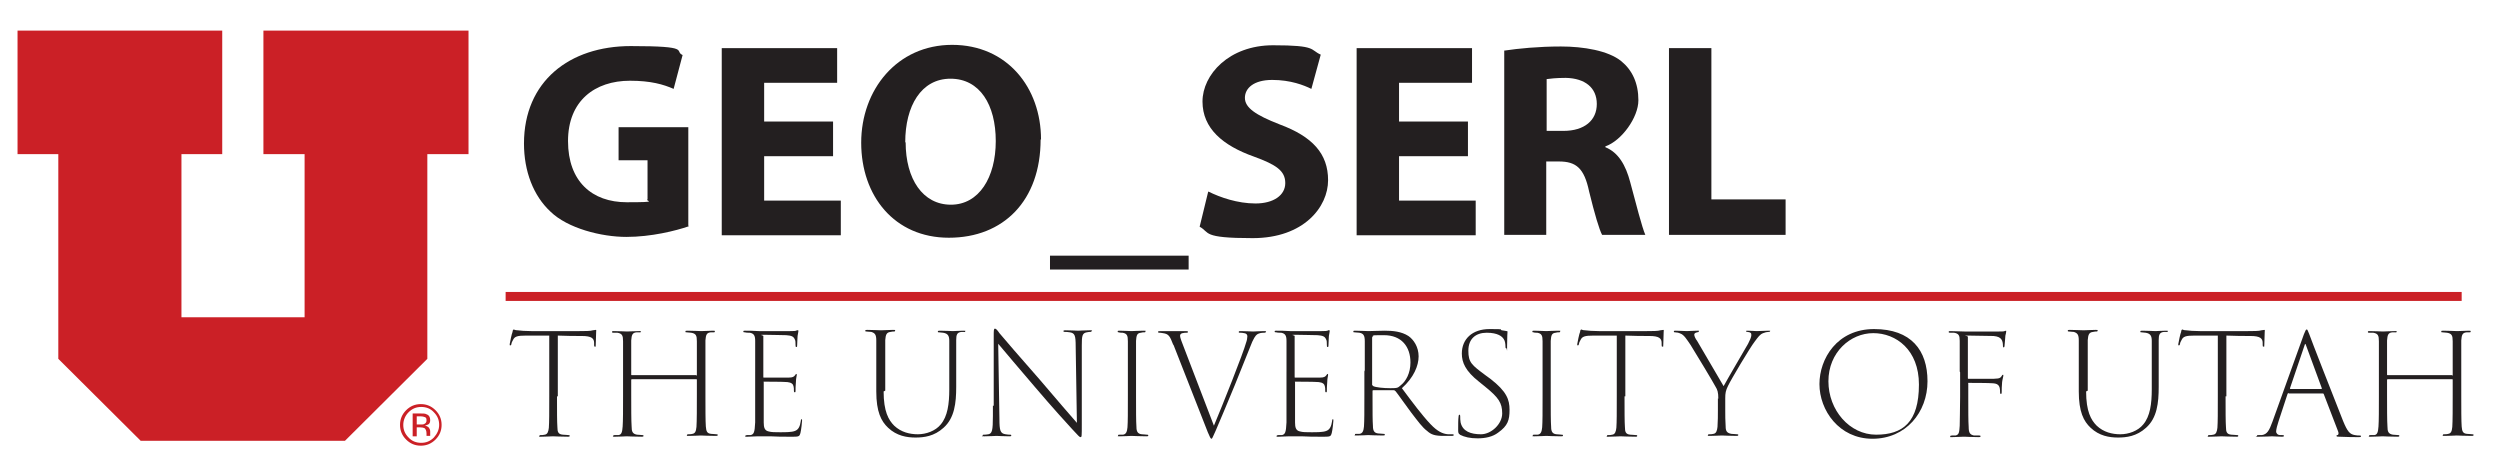<?xml version="1.0" encoding="UTF-8"?>
<svg xmlns="http://www.w3.org/2000/svg" viewBox="0 0 613.1 115.3">
  <defs>
    <style>.cls-1{fill:#231f20;}.cls-1,.cls-2,.cls-3{stroke-width:0px;}.cls-2{fill-rule:evenodd;}.cls-2,.cls-3{fill:#cb2026;}</style>
  </defs>
  <g id="Layer_1">
    <path class="cls-3" d="M106.8,107.8c-1,1-2.2,1.5-3.6,1.5s-2.6-.5-3.6-1.5c-1-1-1.5-2.2-1.5-3.6s.5-2.6,1.5-3.6c1-1,2.2-1.5,3.6-1.5s2.6.5,3.6,1.5c1,1,1.5,2.2,1.5,3.6s-.5,2.6-1.5,3.6ZM100.2,101.1c-.8.8-1.3,1.9-1.3,3.1s.4,2.2,1.3,3.1c.8.9,1.9,1.3,3.1,1.3s2.2-.4,3.1-1.3c.8-.9,1.3-1.9,1.3-3.1s-.4-2.2-1.3-3.1c-.8-.9-1.9-1.3-3.1-1.3s-2.2.4-3.1,1.3ZM103.1,101.4c.7,0,1.2,0,1.5.2.6.2.9.7.9,1.4s-.2.9-.5,1.1c-.2.1-.5.2-.8.3.4,0,.8.3,1,.5.2.3.3.6.3.9v.4c0,.1,0,.3,0,.4s0,.2,0,.3h0c0,0-.9,0-.9,0,0,0,0,0,0,0,0,0,0,0,0,0v-.2s0-.4,0-.4c0-.6-.2-1.1-.5-1.3-.2-.1-.6-.2-1.1-.2h-.8v2.2h-1v-5.6h1.9ZM104.2,102.3c-.2-.1-.6-.2-1.2-.2h-.8v2h.9c.4,0,.7,0,.9-.1.4-.2.6-.4.6-.9s-.1-.7-.4-.8Z"></path>
    <polygon class="cls-2" points="4.3 7.5 4.3 37.8 14.3 37.8 14.3 88 34.5 108.1 84.6 108.1 104.8 88 104.8 37.8 114.9 37.8 114.9 7.5 64.6 7.5 64.6 37.8 74.7 37.8 74.7 77.8 44.5 77.8 44.5 37.8 54.5 37.8 54.5 7.5 4.3 7.5"></polygon>
    <rect class="cls-3" x="124" y="71.6" width="479.7" height="2.2"></rect>
    <path class="cls-1" d="M136.6,97.2c0,3.8,0,6.2.1,7.6,0,1.1.2,1.7,1.3,1.8.5,0,1.1.1,1.4.1s.3,0,.3.2-.1.2-.4.2c-1.5,0-3.5-.1-3.7-.1s-2,.1-2.9.1-.4,0-.4-.2.1-.2.3-.2c.3,0,.7,0,1-.1.7-.1.9-.8,1-1.7.1-1.4.1-3.6.1-7.7v-14.9c-1.7,0-3.7,0-5.7,0-2.1,0-2.8.2-3.2,1.1-.3.5-.3.6-.4,1,0,.3-.2.3-.3.3s-.1-.1-.1-.3c.1-.6.5-2.6.7-3,0-.4.2-.6.3-.6s.3.2.9.2c.8.1,1.9.2,3.4.2h11.8c1.2,0,2.8,0,3.3-.2.3,0,.5-.1.7-.1s.1.2.1.5c0,.7-.1,2.6-.1,3.2s0,.4-.2.4-.2-.1-.2-.5,0-.3,0-.4c0-1.1-.6-1.7-3-1.7-1.4,0-3.9,0-5.9-.1v14.9Z"></path>
    <path class="cls-1" d="M170.8,92.1c.1,0,.1,0,.1-.2v-.7c0-5.3,0-6.4,0-7.5,0-1.4-.2-1.9-1.4-2.1-.3,0-.8-.1-1.1-.1s-.3,0-.3-.2.1-.2.5-.2c1.2,0,3.1.1,3.4.1s2.2-.1,2.8-.1.5,0,.5.2-.1.2-.3.2-.4,0-.7,0c-1,.1-1.2.6-1.3,2,0,1.1,0,2.2,0,7.5v6c0,3.3,0,6.2.1,7.6.1,1.2.3,1.7,1.3,1.8.5,0,1,.1,1.3.1s.3,0,.3.2-.1.2-.5.2c-1.6,0-3.4-.1-3.6-.1s-2,.1-2.9.1-.5,0-.5-.2.1-.2.3-.2.7,0,1-.1c.6-.1.9-.5,1-1.7.1-1.4.1-4.7.1-8v-3.5c0-.1,0-.2-.1-.2h-15.8c-.1,0-.2,0-.2.2v3.6c0,3.3,0,6.4.1,7.8,0,1.2.2,1.8,1.3,2,.4,0,1,.1,1.3.1s.3,0,.3.2-.1.2-.5.2c-1.6,0-3.4-.1-3.6-.1s-1.8.1-2.8.1-.5,0-.5-.2.1-.2.4-.2.5,0,.9,0c.7-.1.9-.7,1-2.1.1-1.4.1-4.1.1-7.4v-6.1c0-5.3,0-6.3,0-7.4,0-1.4-.2-1.9-1.4-2.1-.4,0-.8,0-1,0s-.3,0-.3-.2.1-.2.4-.2c1.2,0,3,.1,3.3.1s2-.1,2.9-.1.4,0,.4.2-.1.1-.3.1-.3,0-.7,0c-1,.1-1.2.6-1.3,2,0,1.1,0,2.2,0,7.6v.7c0,.2,0,.2.1.2h15.8Z"></path>
    <path class="cls-1" d="M185.2,91.1c0-5.4,0-6.4,0-7.5,0-1.3-.3-1.8-1.3-2-.3,0-.9,0-1.2-.1-.3,0-.4,0-.4-.2s.1-.2.4-.2c.8,0,2.1,0,3.4.1.4,0,6.8,0,7.7,0,.7,0,1.5,0,1.6-.2.2,0,.2,0,.3,0,.1,0,.1.1.1.2,0,.2-.1.5-.2,1.2,0,.5-.1,1.2-.1,2.2,0,.3,0,.5-.2.5s-.2-.2-.2-.5c0-.6,0-1.1-.2-1.4-.3-.7-.8-.9-2.1-1-.8,0-3.8-.1-5.4-.1s-.2.1-.2.3v10c0,.2,0,.2.1.2.3,0,5.3,0,6.1,0,1,0,1.3-.2,1.6-.6.1-.2.2-.3.3-.3s.1.1.1.3c0,.2-.2.8-.2,1.6-.1,1-.1,1.8-.1,2.2,0,.3,0,.4-.2.4s-.2-.2-.2-.4c0-.5,0-.7-.1-1.1-.1-.5-.5-.9-1.5-1-1.1-.1-5.2-.1-5.6-.1s-.2,0-.2.2v3.2c0,1,0,5.8,0,6.6,0,1.2.2,2,1.2,2.2.7.2,1.5.2,2.8.2s2.8,0,3.6-.3c.9-.3,1.3-1.1,1.5-2.5,0-.3.1-.4.2-.4s.1.2.1.4c0,.3-.2,2.2-.4,3-.2.8-.4.9-1.8.9-2.5,0-4.1,0-5.5-.1-1.3,0-2.2,0-3.2,0s-1.7.1-2.5.1-.5,0-.5-.2.1-.1.4-.2c.3,0,.7,0,.9,0,.7-.2,1-.5,1.1-3.1,0-1.4,0-3.3,0-6.4v-6Z"></path>
    <path class="cls-1" d="M216.7,96c0,4.9,1.2,7,2.6,8.4,1.7,1.6,3.8,2.1,5.8,2.1s4.3-.8,5.6-2.4c1.7-2,2.1-5.1,2.1-8.6v-4.4c0-5.4,0-6.4,0-7.5,0-1.2-.3-1.8-1.5-2-.3,0-.7-.1-1-.1s-.3,0-.3-.2.2-.2.5-.2c1.3,0,2.9.1,3.2.1s1.7-.1,2.5-.1.5,0,.5.2-.2.1-.3.1-.3,0-.6,0c-1.1.1-1.3.7-1.3,2,0,1.1,0,2.1,0,7.5v4c0,3.9-.4,7.6-3.1,10-2.3,2.1-4.8,2.4-6.9,2.4s-4.6-.4-6.7-2.4c-1.7-1.6-2.9-3.9-2.9-8.9v-5.1c0-5.3,0-6.3,0-7.4,0-1.4-.3-1.8-1.2-2.1-.3,0-1-.1-1.2-.1s-.3,0-.3-.2.2-.2.5-.2c1.1,0,3,.1,3.4.1s2.1-.1,2.9-.1.5,0,.5.2-.1.2-.3.2-.4,0-.8.1c-1,.1-1.2.7-1.3,2,0,1.1,0,2.2,0,7.5v4.9Z"></path>
    <path class="cls-1" d="M243.7,99.5c0-9.3,0-10.4,0-16.9,0-1.6,0-2,.3-2s.7.5,1.1,1.1c1.1,1.3,5.2,6.1,9.8,11.3,4.6,5.4,7.7,9,9.2,10.7l-.3-18.8c0-2.6-.2-3.2-1.4-3.4-.5-.1-1-.1-1.2-.1s-.4,0-.4-.2c0-.2.2-.2.5-.2,1.2,0,2.8.1,3.1.1s1.7-.1,2.8-.1.5,0,.5.2-.1.1-.3.2c-.3,0-.4,0-.9.1-1.1.2-1.2.9-1.2,3.2v19.3c0,3,0,3.2-.3,3.2s-.5-.3-2.1-2c-1-1.1-4.6-5-9.1-10.3-3.6-4.2-7.5-8.8-9-10.6l.3,18.4c0,2.9.2,3.6,1.5,3.8.5.1.9.1,1.1.1s.3,0,.3.2-.1.2-.5.2c-1.4,0-2.7-.1-3.1-.1s-1.6.1-2.9.1-.5,0-.5-.2.1-.2.3-.2.6,0,1.1-.1c.9-.2,1.1-.9,1.1-4.5v-2.5Z"></path>
    <path class="cls-1" d="M276.6,91.1c0-5.3,0-6.3,0-7.4,0-1.4-.2-1.9-1.3-2.1-.3,0-.7,0-.9-.1-.2,0-.3,0-.3-.2s.1-.2.4-.2c.9,0,2.8.1,3,.1s2-.1,2.9-.1.5,0,.5.2-.1.2-.3.2c-.3,0-.5,0-.8.1-1,.1-1.1.7-1.2,2,0,1.1,0,2.2,0,7.5v6c0,3.8,0,6.2.1,7.6,0,1.1.3,1.7,1.3,1.8.5,0,1,.1,1.2.1.3,0,.4,0,.4.2s-.1.2-.5.2c-1.5,0-3.4-.1-3.6-.1s-1.9.1-2.8.1-.5,0-.5-.2.1-.2.4-.2.5,0,.8,0c.8-.1,1-.8,1.1-1.8.1-1.4.1-3.5.1-7.7v-6.1Z"></path>
    <path class="cls-1" d="M287.7,84.5c-.8-2.1-1.1-2.6-2.5-2.8-.4-.1-.8-.1-.9-.1s-.3,0-.3-.2c0-.2.2-.2.7-.2,1.3,0,2.7,0,3.2,0s1.9,0,2.7,0,.7,0,.7.2,0,.2-.3.2-.6,0-1,.1c-.5.1-.6.4-.6.7,0,.4.5,1.7.9,2.7l7.4,19.3c2.1-5,7.2-17.8,7.9-20.4.2-.5.3-1.2.3-1.5s-.1-.7-.8-.8c-.4-.1-.7-.1-1-.1s-.3,0-.3-.2.1-.2.5-.2c1.2,0,2.6.1,3,.1s1.6-.1,2.6-.1.5,0,.5.2-.1.2-.4.2c-.7,0-1.2.1-1.7.4-.4.3-.9.9-1.8,3.3-1,2.5-2,5-3.7,9.2-2.1,5-3.5,8.5-4.7,11.2-.7,1.5-.8,1.9-1,1.9s-.4-.4-.9-1.6l-8.4-21.4Z"></path>
    <path class="cls-1" d="M315.5,91.1c0-5.4,0-6.4,0-7.5,0-1.3-.3-1.8-1.3-2-.3,0-.9,0-1.2-.1-.3,0-.4,0-.4-.2s.1-.2.4-.2c.8,0,2.1,0,3.4.1.4,0,6.8,0,7.7,0,.7,0,1.5,0,1.6-.2.2,0,.2,0,.3,0,.1,0,.1.1.1.2,0,.2-.1.5-.2,1.2,0,.5-.1,1.2-.1,2.2,0,.3,0,.5-.2.5s-.2-.2-.2-.5c0-.6,0-1.1-.2-1.4-.3-.7-.8-.9-2.1-1-.8,0-3.8-.1-5.4-.1s-.2.1-.2.3v10c0,.2,0,.2.1.2.3,0,5.3,0,6.1,0,1,0,1.3-.2,1.6-.6.1-.2.2-.3.3-.3s.1.1.1.3c0,.2-.2.8-.2,1.6-.1,1-.1,1.8-.1,2.2,0,.3,0,.4-.2.4s-.2-.2-.2-.4c0-.5,0-.7-.1-1.1-.1-.5-.5-.9-1.5-1-1.1-.1-5.2-.1-5.6-.1s-.2,0-.2.2v3.2c0,1,0,5.8,0,6.6,0,1.2.2,2,1.2,2.2.7.2,1.5.2,2.8.2s2.8,0,3.6-.3c.9-.3,1.3-1.1,1.5-2.5,0-.3.1-.4.2-.4s.1.2.1.4c0,.3-.2,2.2-.4,3-.2.8-.4.9-1.8.9-2.5,0-4.1,0-5.5-.1-1.3,0-2.2,0-3.2,0s-1.7.1-2.5.1-.5,0-.5-.2.1-.1.4-.2c.3,0,.7,0,.9,0,.7-.2,1-.5,1.1-3.1,0-1.4,0-3.3,0-6.4v-6Z"></path>
    <path class="cls-1" d="M334.7,91.1c0-5.3,0-6.3,0-7.4,0-1.4-.3-1.9-1.3-2.1-.3,0-.9-.1-1.2-.1s-.3,0-.3-.2.1-.2.4-.2c1.1,0,2.8.1,3.3.1s3-.1,4-.1c2,0,4.1.2,5.8,1.3,1.3.9,2.5,2.7,2.5,5s-1.2,5.2-4.1,7.8c2.6,3.5,5,6.7,7,8.8,1.7,1.8,3,2.4,4.3,2.5.5,0,.9,0,1.1,0s.3,0,.3.2-.2.2-.6.2h-1.8c-2.2,0-3.1-.3-4.1-1.2-1.2-.9-2.2-2.3-3.9-4.5-1.3-1.7-3-4.2-3.8-5.2-.2-.2-.3-.3-.5-.3h-5c-.1,0-.2,0-.2.2v1.9c0,3.5,0,5.3.1,6.7,0,1.1.3,1.7,1.3,1.8.4,0,1,.1,1.3.1s.3,0,.3.2-.1.2-.5.2c-1.5,0-3.5-.1-3.6-.1s-1.7.1-2.7.1-.5,0-.5-.2,0-.2.3-.2.5,0,.8,0c.8-.1,1-.8,1.1-1.8.1-1.4.1-3.6.1-7.7v-6.1ZM336.6,94.4c0,.1,0,.2.2.3.6.3,2.4.5,4.2.5s1.8-.1,2.5-.7c1.3-1,2.4-3,2.4-5.6,0-3.9-2.2-6.7-6.5-6.7s-2.2.1-2.6.2c-.2.1-.3.2-.3.5v11.6Z"></path>
    <path class="cls-1" d="M358.1,106.6c-.4-.2-.5-.4-.5-1.1,0-1.4,0-2.7.1-3.3,0-.3.1-.5.2-.5s.2.1.2.4c0,.4,0,1,.1,1.5.5,2.2,2.5,2.9,5,2.9s5.2-2.5,5.2-5.1-.9-3.9-4.1-6.5l-1.6-1.3c-3.3-2.6-4.2-4.7-4.2-6.9,0-3.5,2.5-6,6.8-6s2.2.1,3,.3c.5.1.8.1,1.2.2.2,0,.2,0,.2.2,0,.2-.1,1.1-.1,3.4s0,.6-.2.6-.2-.1-.2-.4c0-.6-.1-1.4-.4-1.8-.4-.7-1.5-1.6-4.2-1.6s-4.5,1.5-4.5,4.4.8,3.5,4.3,6.1l1.1.8c4,3.1,4.7,5.1,4.7,7.6s-.4,3.9-2.8,5.6c-1.3,1-3.1,1.4-5,1.4s-3.2-.3-4.4-.9Z"></path>
    <path class="cls-1" d="M378.3,91.1c0-5.3,0-6.3,0-7.4,0-1.4-.2-1.9-1.3-2.1-.3,0-.7,0-.9-.1-.2,0-.3,0-.3-.2s.1-.2.4-.2c.9,0,2.8.1,3,.1s2-.1,2.9-.1.5,0,.5.2-.1.2-.3.2c-.3,0-.5,0-.8.1-1,.1-1.1.7-1.2,2,0,1.1,0,2.2,0,7.5v6c0,3.8,0,6.2.1,7.6,0,1.1.3,1.7,1.3,1.8.5,0,1,.1,1.2.1.3,0,.4,0,.4.2s-.1.2-.5.2c-1.5,0-3.4-.1-3.6-.1s-1.9.1-2.8.1-.5,0-.5-.2.1-.2.4-.2.5,0,.8,0c.8-.1,1-.8,1.1-1.8.1-1.4.1-3.5.1-7.7v-6.1Z"></path>
    <path class="cls-1" d="M398.4,97.2c0,3.8,0,6.2.1,7.6,0,1.1.2,1.7,1.3,1.8.5,0,1.1.1,1.4.1s.3,0,.3.2-.1.2-.4.2c-1.5,0-3.5-.1-3.7-.1s-2,.1-2.9.1-.4,0-.4-.2.1-.2.3-.2c.3,0,.7,0,1-.1.7-.1.9-.8,1-1.7.1-1.4.1-3.6.1-7.7v-14.9c-1.7,0-3.7,0-5.7,0-2.1,0-2.8.2-3.2,1.1-.3.5-.3.6-.4,1,0,.3-.2.3-.3.3s-.1-.1-.1-.3c.1-.6.5-2.6.7-3,0-.4.2-.6.3-.6s.3.2.9.2c.8.1,1.9.2,3.4.2h11.8c1.2,0,2.8,0,3.3-.2.3,0,.5-.1.7-.1s.1.2.1.5c0,.7-.1,2.6-.1,3.2s0,.4-.2.4-.2-.1-.2-.5,0-.3,0-.4c0-1.1-.6-1.7-3-1.7-1.4,0-3.9,0-5.9-.1v14.9Z"></path>
    <path class="cls-1" d="M421.4,97.8c0-1.6-.2-2.2-.7-3-.4-.8-4.9-8.3-6.1-10.2-.9-1.3-1.6-2.5-2.5-2.8-.4-.2-.9-.3-1.3-.3-.2,0-.3,0-.3-.2s.1-.2.4-.2c.7,0,2.3.1,2.8.1s1.7-.1,2.5-.1.4,0,.4.2-.1.1-.4.2c-.5.1-.7.3-.7.6s.3,1,.7,1.5c.6,1,5.9,10.1,6.5,11.1.8-1.5,5.2-9,6-10.4.4-.8.8-1.6.8-2.1s-.1-.7-.9-.8c-.3,0-.4-.1-.4-.2s.2-.1.4-.1c.8,0,1.8.1,2.2.1.7,0,2.3-.1,2.9-.1s.4,0,.4.1-.1.2-.4.2c-.4,0-.8.1-1.3.3-.8.3-1.2.9-2.1,2.1-1.1,1.4-5.8,9.3-6.5,10.8-.6,1.2-.7,1.8-.7,3.1v2.8c0,1.4,0,2.7.1,4.1,0,1.1.3,1.6,1.4,1.8.5,0,1.1.1,1.4.1s.3.1.3.2c0,.1-.1.2-.4.2-1.7,0-3.2-.1-3.6-.1s-2.1.1-3,.1-.4,0-.4-.2,0-.2.3-.2.7,0,1-.1c.7-.1.9-.8,1-1.7.1-1.4.1-2.9.1-4.1v-2.9Z"></path>
    <path class="cls-1" d="M446.2,94.2c0-6.2,4.3-13.5,13.4-13.5s13.1,5.2,13.1,12.8-5.3,14.1-13.5,14.1-13-7-13-13.4ZM470.6,94.3c0-8.5-5.6-12.6-11.2-12.6s-11,4.7-11,11.8,5.2,13.1,11.7,13.1,10.5-3,10.5-12.3Z"></path>
    <path class="cls-1" d="M480.6,91.1c0-5.4,0-6.4,0-7.5,0-1.3-.2-1.8-1.4-2-.3,0-.5,0-.9,0-.3,0-.4,0-.4-.2,0-.2.1-.2.4-.2,1.2,0,2.5.1,3.5.1s7.5,0,8.3,0c.8,0,1.3,0,1.5-.1.1,0,.3-.1.3-.1.1,0,.1,0,.1.2,0,.2-.1.6-.2,1-.1,1-.1,1.6-.2,2.4,0,.3-.1.5-.2.5s-.2-.1-.2-.4c0-.6-.1-1.2-.4-1.6-.3-.4-.8-.7-1.9-.8-2,0-4.2-.1-6.1-.1s-.2,0-.2.3v10.1c0,.2,0,.2.2.2.7,0,3,0,4.7,0,2.5,0,3,0,3.4-.7.1-.2.2-.3.3-.3s.1.1.1.2c0,.3-.2.8-.3,1.6-.1.9-.1,2-.1,2.4,0,.3,0,.5-.2.5-.2,0-.2-.2-.2-.4,0-1.3-.2-2.1-1.7-2.2-1-.1-5.5-.1-5.9-.1s-.2,0-.2.2v3.2c0,3.5,0,6,.1,7.4,0,1.4.3,1.9,1.3,2.1.5,0,.9,0,1.2,0,.3,0,.4,0,.4.2s-.1.2-.5.2c-1.6,0-3-.1-3.4-.1h-.3c-.6,0-1.8.1-2.7.1s-.5,0-.5-.2,0-.1.4-.2c.3,0,.6,0,.9,0,.8-.2.9-.7,1-2.4,0-1.5.1-3.9.1-7.1v-6Z"></path>
    <path class="cls-1" d="M511.6,96c0,4.9,1.2,7,2.6,8.4,1.7,1.6,3.8,2.1,5.8,2.1s4.3-.8,5.6-2.4c1.7-2,2.1-5.1,2.1-8.6v-4.4c0-5.4,0-6.4,0-7.5,0-1.2-.3-1.8-1.5-2-.3,0-.7-.1-1-.1s-.3,0-.3-.2.2-.2.5-.2c1.3,0,2.9.1,3.2.1s1.7-.1,2.5-.1.5,0,.5.2-.2.1-.3.1-.3,0-.6,0c-1.1.1-1.3.7-1.3,2,0,1.1,0,2.1,0,7.5v4c0,3.9-.4,7.6-3.1,10-2.3,2.1-4.8,2.4-6.9,2.4s-4.6-.4-6.7-2.4c-1.7-1.6-2.9-3.9-2.9-8.9v-5.1c0-5.3,0-6.3,0-7.4,0-1.4-.3-1.8-1.2-2.1-.3,0-1-.1-1.2-.1s-.3,0-.3-.2.2-.2.5-.2c1.1,0,3,.1,3.4.1s2.1-.1,2.9-.1.5,0,.5.2-.1.2-.3.2-.4,0-.8.1c-1,.1-1.2.7-1.3,2,0,1.1,0,2.2,0,7.5v4.9Z"></path>
    <path class="cls-1" d="M545.8,97.2c0,3.8,0,6.2.1,7.6,0,1.1.2,1.7,1.3,1.8.5,0,1.1.1,1.4.1s.3,0,.3.2-.1.2-.4.2c-1.5,0-3.5-.1-3.7-.1s-2,.1-2.9.1-.4,0-.4-.2.1-.2.3-.2c.3,0,.7,0,1-.1.7-.1.9-.8,1-1.7.1-1.4.1-3.6.1-7.7v-14.9c-1.7,0-3.7,0-5.7,0-2.1,0-2.8.2-3.2,1.1-.3.5-.3.6-.4,1,0,.3-.2.3-.3.3s-.1-.1-.1-.3c.1-.6.5-2.6.7-3,0-.4.2-.6.3-.6s.3.2.9.2c.8.1,1.9.2,3.4.2h11.8c1.2,0,2.8,0,3.3-.2.3,0,.5-.1.7-.1s.1.2.1.5c0,.7-.1,2.6-.1,3.2s0,.4-.2.4-.2-.1-.2-.5,0-.3,0-.4c0-1.1-.6-1.7-3-1.7-1.4,0-3.9,0-5.9-.1v14.9Z"></path>
    <path class="cls-1" d="M561.3,96.4c-.1,0-.2,0-.3.2l-2.2,6.7c-.3.9-.6,2-.6,2.5s.4.9,1,.9h.5c.3,0,.4,0,.4.2s-.2.2-.5.2c-.8,0-2.1-.1-2.4-.1s-1.7.1-3.2.1-.5,0-.5-.2.1-.2.4-.2.5,0,.8,0c1.3-.2,1.8-1.1,2.6-3.3l7.7-21.4c.4-1,.5-1.2.7-1.2s.2.2.6,1.1c.4,1.2,6,15.5,8.3,21.3,1.1,2.7,1.7,3.3,2.9,3.5.5.1.8.1,1.1.1s.4,0,.4.2-.2.2-.5.2c-.8,0-3.1,0-4.8-.1-.4,0-.7,0-.7-.2s0-.1.2-.2c.3,0,.4-.4.2-.9l-3.5-9.1c0-.1-.1-.2-.2-.2h-8.4ZM569.3,95.4c.1,0,.1-.1.1-.2l-3.9-10.6c-.1-.3-.2-.4-.3,0l-3.6,10.6c0,.1,0,.2.1.2h7.7Z"></path>
    <path class="cls-1" d="M601.4,92.1c.1,0,.1,0,.1-.2v-.7c0-5.3,0-6.4,0-7.5,0-1.4-.2-1.9-1.4-2.1-.3,0-.8-.1-1.1-.1s-.3,0-.3-.2.1-.2.5-.2c1.2,0,3.1.1,3.4.1s2.2-.1,2.8-.1.5,0,.5.2-.1.2-.3.2-.4,0-.7,0c-1,.1-1.2.6-1.3,2,0,1.1,0,2.2,0,7.5v6c0,3.3,0,6.2.1,7.6.1,1.2.3,1.7,1.3,1.8.5,0,1,.1,1.3.1s.3,0,.3.2-.1.2-.5.2c-1.6,0-3.4-.1-3.6-.1s-2,.1-2.9.1-.5,0-.5-.2.1-.2.3-.2.7,0,1-.1c.6-.1.9-.5,1-1.7.1-1.4.1-4.7.1-8v-3.5c0-.1,0-.2-.1-.2h-15.8c-.1,0-.2,0-.2.2v3.6c0,3.3,0,6.4.1,7.8,0,1.2.2,1.8,1.3,2,.4,0,1,.1,1.3.1s.3,0,.3.2-.1.2-.5.2c-1.6,0-3.4-.1-3.6-.1s-1.8.1-2.8.1-.5,0-.5-.2.1-.2.4-.2.5,0,.9,0c.7-.1.9-.7,1-2.1.1-1.4.1-4.1.1-7.4v-6.1c0-5.3,0-6.3,0-7.4,0-1.4-.2-1.9-1.4-2.1-.4,0-.8,0-1,0s-.3,0-.3-.2.1-.2.4-.2c1.2,0,3,.1,3.3.1s2-.1,2.9-.1.4,0,.4.2-.1.1-.3.1-.3,0-.7,0c-1,.1-1.2.6-1.3,2,0,1.1,0,2.2,0,7.6v.7c0,.2,0,.2.1.2h15.8Z"></path>
  </g>
  <g id="UNICOS">
    <path class="cls-1" d="M168.9,55.5c-3.2,1.1-9.2,2.6-15.3,2.6s-14.4-2.1-18.6-6.2c-4.2-3.9-6.5-9.9-6.5-16.7,0-15.2,11.1-23.9,26.2-23.9s10.5,1.2,12.7,2.2l-2.2,8.3c-2.5-1.1-5.6-2-10.7-2-8.6,0-15.2,4.9-15.2,14.8s5.9,15,14.4,15,4.3-.3,5.1-.7v-9.6h-7.1v-8.1h17.1v24.1Z"></path>
    <path class="cls-1" d="M204.3,38.3h-16.9v10.9h18.8v8.5h-29.2V11.8h28.3v8.5h-17.9v9.5h16.9v8.4Z"></path>
    <path class="cls-1" d="M255.2,34.2c0,15-9.1,24.1-22.5,24.1s-21.5-10.3-21.5-23.3,8.8-24,22.3-24,21.8,10.5,21.8,23.2ZM222.1,34.9c0,9,4.2,15.3,11.1,15.3s11-6.7,11-15.6-3.9-15.3-11.1-15.3-11.1,6.7-11.1,15.6Z"></path>
    <path class="cls-1" d="M291.5,62.7v3.4h-34v-3.4h34Z"></path>
    <path class="cls-1" d="M296.4,47c2.8,1.4,7.1,2.9,11.5,2.9s7.3-2,7.3-5-2.2-4.5-7.7-6.5c-7.6-2.7-12.6-6.9-12.6-13.5s6.5-13.8,17.3-13.8,9,1.1,11.7,2.3l-2.3,8.4c-1.8-.9-5.1-2.2-9.6-2.2s-6.7,2-6.7,4.4,2.6,4.2,8.5,6.5c8.1,3,11.9,7.2,11.9,13.7s-5.9,14.2-18.5,14.2-10.4-1.4-13-2.8l2.1-8.6Z"></path>
    <path class="cls-1" d="M360,38.3h-16.9v10.9h18.8v8.5h-29.2V11.8h28.3v8.5h-17.9v9.5h16.9v8.4Z"></path>
    <path class="cls-1" d="M369,12.4c3.3-.5,8.3-1,13.8-1s11.6,1,14.8,3.6c2.7,2.2,4.2,5.4,4.2,9.6s-4.1,9.9-8.1,11.3v.2c3.2,1.3,5,4.4,6.1,8.6,1.4,5.2,2.9,11.1,3.7,12.9h-10.6c-.7-1.3-1.8-5-3.2-10.7-1.2-5.7-3.2-7.3-7.4-7.3h-3.1v18h-10.3V12.4ZM379.3,32.1h4.1c5.2,0,8.2-2.6,8.2-6.6s-2.9-6.3-7.6-6.4c-2.5,0-3.9.2-4.7.3v12.6Z"></path>
    <path class="cls-1" d="M409.3,11.8h10.4v37.1h18.2v8.7h-28.6V11.8Z"></path>
  </g>
</svg>
